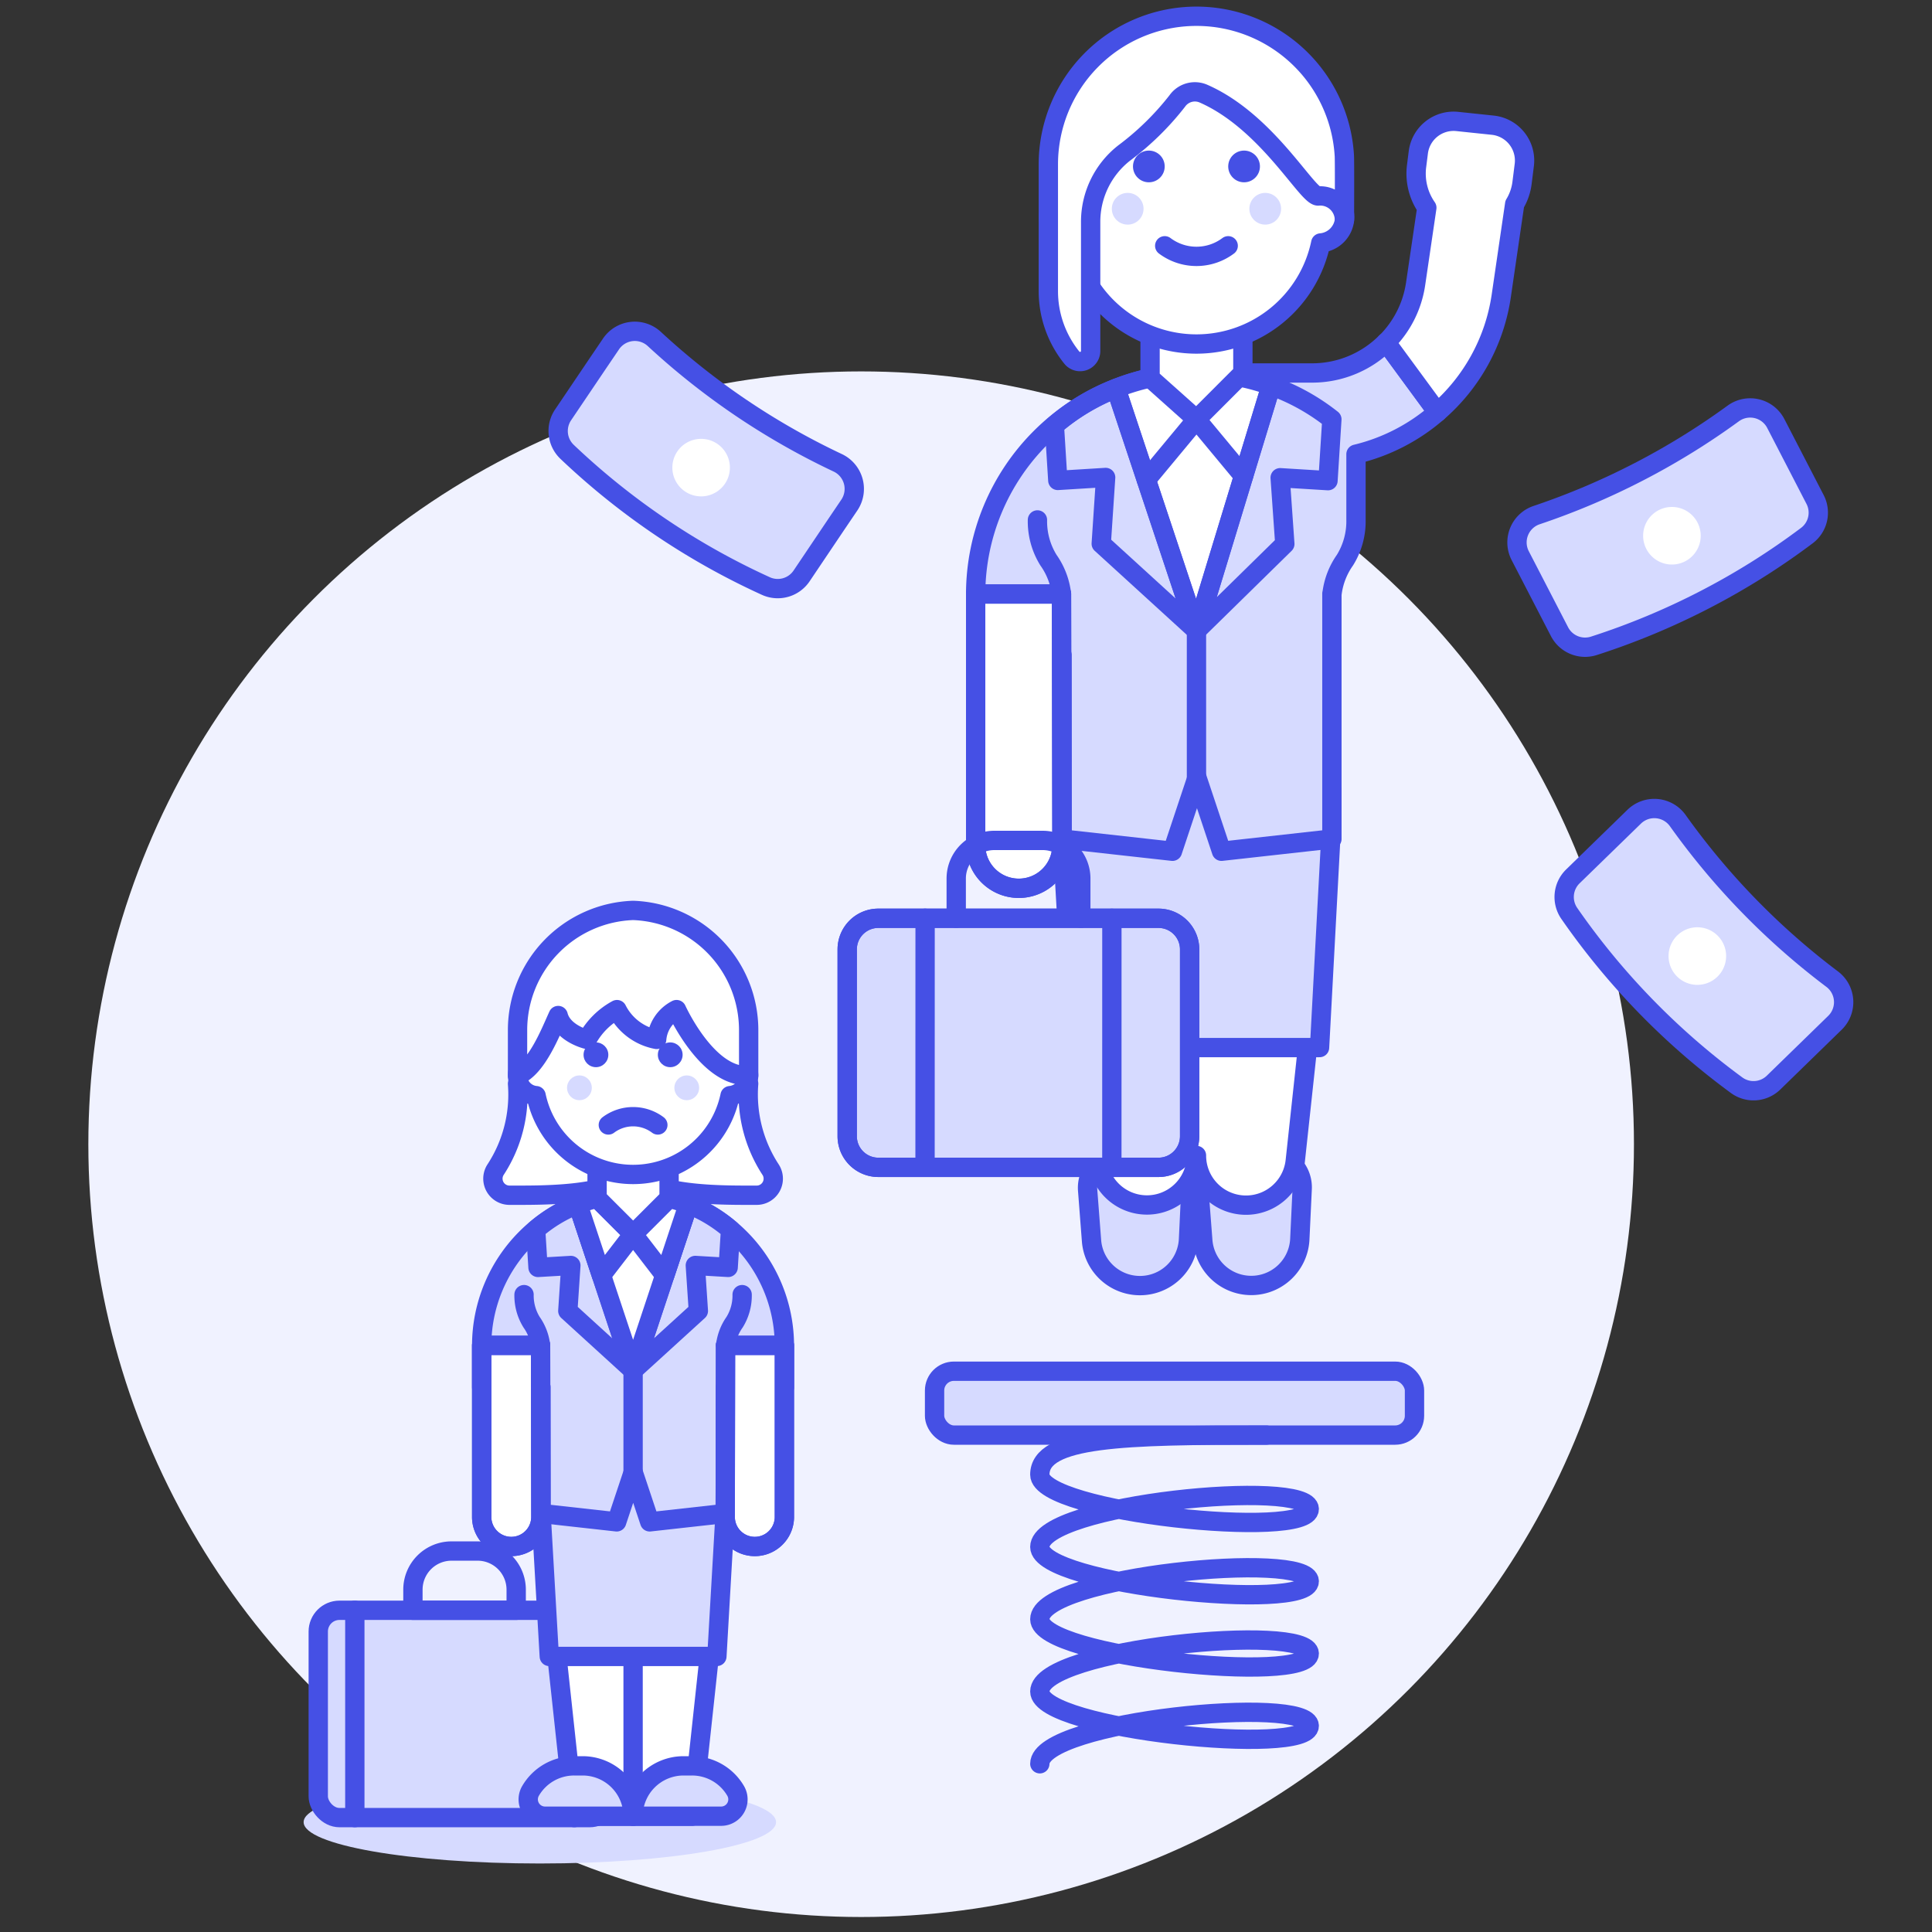 <?xml version="1.0" ?><svg viewBox="0 0 100 100" xmlns="http://www.w3.org/2000/svg"><rect x="0" y="0" width="100" height="100" fill="#333333" stroke="none"/><defs><style>
      .a {
        fill: #f0f2ff;
      }

      .b, .e {
        fill: #d6daff;
      }

      .b, .c, .d {
        stroke: #4550e5;
        stroke-linecap: round;
        stroke-linejoin: round;
      }

      .c, .g {
        fill: #fff;
      }

      .d {
        fill: none;
      }

      .f {
        fill: #4550e5;
      }
    </style></defs><title/><g><circle class="a" cx="44.573" cy="59.224" r="40"/><g><g><g><path class="b" d="M67.278,64.142a2.516,2.516,0,0,1-5.022.065l-.2-2.6a1.691,1.691,0,0,1,1.665-1.817l1.969-.026a1.691,1.691,0,0,1,1.711,1.774Z"/><path class="b" d="M61.517,64.142a2.515,2.515,0,0,1-5.021.065l-.2-2.6a1.689,1.689,0,0,1,1.664-1.817l1.969-.025a1.691,1.691,0,0,1,1.711,1.773Z"/><path class="c" d="M68.912,42.782H54.945l1.871,17.3a2.564,2.564,0,0,0,5.113-.275v0a2.564,2.564,0,0,0,5.114.275Z"/><polygon class="b" points="54.945 42.783 55.603 54.222 68.3 54.222 68.912 42.782 68.935 40.89 54.968 40.891 54.945 42.783"/><path class="b" d="M74.4,21.337a9.94,9.94,0,0,1-4.214,2.172v3.4a3.809,3.809,0,0,1-.57,2.081,3.812,3.812,0,0,0-.671,1.735h-.006v12.7l-5.714.636-1.27-3.81-1.269,3.81-5.714-.635V33.907H50.5V30.733a11.462,11.462,0,0,1,11.45-11.428l5.982,0a5.4,5.4,0,0,0,3.811-1.59Z"/><path class="c" d="M65.788,19.965,61.929,32.637,58.513,22.365l-.75-2.26a11.246,11.246,0,0,1,4.19-.8A10.974,10.974,0,0,1,65.788,19.965Z"/><path class="d" d="M54.941,30.745a3.793,3.793,0,0,0-.673-1.752,3.812,3.812,0,0,1-.57-2.081"/><line class="d" x1="61.929" x2="61.929" y1="32.637" y2="40.255"/><g><path class="d" d="M57,28.142l.228-3.428-2.476.153-.178-2.844a10.836,10.836,0,0,1,3.187-1.918l4.166,12.532Z"/><path class="d" d="M68.937,21.705l-.2,3.174-2.476-.152.241,3.428-4.57,4.482,3.859-12.672A10.928,10.928,0,0,1,68.937,21.705Z"/></g><polyline class="d" points="64.364 24.641 64.123 24.351 61.929 21.709 59.335 24.833"/><g><path class="c" d="M50.5,30.745v13a2.233,2.233,0,0,0,4.466,0l-.023-13Z"/><path class="d" d="M50.5,30.745v13a2.233,2.233,0,0,0,4.466,0l-.023-13Z"/></g><path class="c" d="M77.257,6.479l-1.829-.192a1.841,1.841,0,0,0-2.016,1.6l-.09.709a3.09,3.09,0,0,0,.53,2.155L73.271,14.7a5.367,5.367,0,0,1-1.527,3.021L74.4,21.337a9.84,9.84,0,0,0,3.3-5.988l.7-4.789a2.766,2.766,0,0,0,.38-1.09l.117-.931A1.84,1.84,0,0,0,77.257,6.479Z"/><polygon class="c" points="59.527 15.099 59.527 19.564 61.929 21.709 64.331 19.307 64.331 15.099 59.527 15.099"/></g><g><path class="c" d="M69.6,11.234A1.35,1.35,0,0,0,68.5,9.92V9.044a6.572,6.572,0,1,0-13.143,0V9.92a1.342,1.342,0,0,0,.138,2.656,6.572,6.572,0,0,0,12.867,0A1.356,1.356,0,0,0,69.6,11.234Z"/><circle class="e" cx="58.369" cy="10.805" r="0.821"/><circle class="e" cx="65.488" cy="10.805" r="0.821"/><path class="d" d="M63.571,12.722a2.736,2.736,0,0,1-3.285,0"/><circle class="f" cx="59.464" cy="8.615" r="0.821"/><circle class="f" cx="64.393" cy="8.615" r="0.821"/><path class="c" d="M69.584,8.08A7.667,7.667,0,0,0,54.262,8.5v6.571a5.476,5.476,0,0,0,1.217,3.442.548.548,0,0,0,.973-.344V11.5a4.522,4.522,0,0,1,1.725-3.573,14.4,14.4,0,0,0,2.759-2.7,1.113,1.113,0,0,1,1.352-.382c3.294,1.44,5.356,5.3,5.938,5.3a1.252,1.252,0,0,1,1.362,1.231C69.589,10.955,69.6,8.449,69.584,8.08Z"/></g></g><ellipse class="e" cx="27.942" cy="94.313" rx="12.226" ry="2.141"/><g><rect class="b" height="10.731" rx="1.099" ry="1.099" width="15.145" x="16.473" y="83.348"/><line class="d" x1="18.366" x2="18.366" y1="83.348" y2="94.079"/><path class="d" d="M26.718,83.348H21.373V82.281a2,2,0,0,1,2-2h1.345a2,2,0,0,1,2,2Z"/><line class="d" x1="29.725" x2="29.725" y1="83.348" y2="94.079"/></g><rect class="b" height="3.306" rx="1" ry="1" width="24.841" x="48.373" y="70.974"/><path class="d" d="M65.548,74.28c-7.414,0-11.727.089-11.727,2.049s13.945,3.385,13.945,1.781-13.945-.267-13.945,1.96c0,1.959,13.945,3.385,13.945,1.781s-13.945-.267-13.945,1.96c0,1.96,13.945,3.385,13.945,1.781s-13.945-.267-13.945,1.96c0,1.96,13.945,3.385,13.945,1.781s-13.945-.267-13.945,1.96"/><g><path class="b" d="M31.623,17.807a1.486,1.486,0,0,1,2.247-.259,37.6,37.6,0,0,0,4.5,3.568,37.558,37.558,0,0,0,4.994,2.84,1.494,1.494,0,0,1,.6,2.182l-.673.995L41.49,29.81a1.487,1.487,0,0,1-1.851.522,37.366,37.366,0,0,1-5.432-3.043,37.445,37.445,0,0,1-4.853-3.9,1.49,1.49,0,0,1-.21-1.913L30.95,18.8Z"/><path class="g" d="M35.056,23.37a1.489,1.489,0,1,0,2.068-.4A1.49,1.49,0,0,0,35.056,23.37Z"/></g><g><path class="b" d="M84.586,42.272a1.492,1.492,0,0,1,2.254.2,37.552,37.552,0,0,0,7.993,8.208,1.491,1.491,0,0,1,.144,2.259l-.86.838L91.8,56.034a1.484,1.484,0,0,1-1.917.133,37.536,37.536,0,0,1-8.657-8.889,1.49,1.49,0,0,1,.183-1.914l2.315-2.253Z"/><path class="g" d="M86.815,48.418a1.49,1.49,0,1,0,2.106.028A1.489,1.489,0,0,0,86.815,48.418Z"/></g><g><path class="b" d="M78.686,28.761a1.492,1.492,0,0,1,.851-2.1,37.523,37.523,0,0,0,5.289-2.242A37.542,37.542,0,0,0,89.713,21.4a1.491,1.491,0,0,1,2.2.517l.552,1.067,1.483,2.869a1.485,1.485,0,0,1-.43,1.873,37.278,37.278,0,0,1-5.273,3.31A37.416,37.416,0,0,1,82.5,33.428a1.49,1.49,0,0,1-1.779-.731l-1.483-2.869Z"/><path class="g" d="M85.214,28.413a1.49,1.49,0,1,0,.639-2.006A1.49,1.49,0,0,0,85.214,28.413Z"/></g><g><path class="b" d="M45.464,47.53h14.5a1.611,1.611,0,0,1,1.611,1.611V58.81a1.612,1.612,0,0,1-1.612,1.612h-14.5a1.612,1.612,0,0,1-1.612-1.612V49.141A1.611,1.611,0,0,1,45.464,47.53Z"/><line class="d" x1="47.883" x2="47.88" y1="47.529" y2="60.421"/><line class="d" x1="57.551" x2="57.549" y1="47.531" y2="60.422"/><path class="d" d="M49.494,47.53V45.475A1.973,1.973,0,0,1,51.469,43.5h2.5a1.974,1.974,0,0,1,1.973,1.975v2.054"/><path class="d" d="M45.464,47.53h14.5a1.611,1.611,0,0,1,1.611,1.611V58.81a1.612,1.612,0,0,1-1.612,1.612h-14.5a1.612,1.612,0,0,1-1.612-1.612V49.141A1.611,1.611,0,0,1,45.464,47.53Z"/></g><g><path class="c" d="M39.878,60.528a7.115,7.115,0,0,1-1.128-4.437H26.787a7.1,7.1,0,0,1-1.128,4.437.858.858,0,0,0,.721,1.337c1.686,0,4.925.049,6.389-1.074,1.463,1.123,4.7,1.074,6.388,1.074A.858.858,0,0,0,39.878,60.528Z"/><g><polygon class="c" points="27.98 77.892 29.721 94.008 35.816 94.008 37.558 77.892 27.98 77.892"/><line class="d" x1="32.769" x2="32.769" y1="81.383" y2="94"/><g><path class="b" d="M32.769,94.008A2.613,2.613,0,0,0,30.157,91.4h-.436A2.611,2.611,0,0,0,27.458,92.7a.87.87,0,0,0,.755,1.306Z"/><path class="b" d="M32.769,94.008A2.612,2.612,0,0,1,35.381,91.4h.435A2.611,2.611,0,0,1,38.079,92.7a.87.87,0,0,1-.754,1.306Z"/></g><polygon class="b" points="37.542 76.594 27.995 76.594 27.98 77.892 28.431 85.737 37.106 85.737 37.557 77.892 37.542 76.594"/><path class="b" d="M32.769,61.792a7.86,7.86,0,0,0-7.837,7.836v2.177H28v6.53l3.919.436.855-2.566.855,2.566,3.918-.436v-6.53H40.6V69.628A7.859,7.859,0,0,0,32.769,61.792Z"/><g><path class="c" d="M24.932,69.636v8.917a1.532,1.532,0,0,0,3.063,0l-.015-8.917Z"/><path class="d" d="M24.932,69.636v8.917a1.532,1.532,0,0,0,3.063,0l-.015-8.917Z"/></g><g><path class="c" d="M40.6,69.636v8.917a1.532,1.532,0,0,1-3.063,0l.016-8.917Z"/><path class="d" d="M40.6,69.636v8.917a1.532,1.532,0,0,1-3.063,0l.016-8.917Z"/></g><path class="d" d="M27.977,69.637a2.6,2.6,0,0,0-.462-1.2,2.618,2.618,0,0,1-.391-1.427"/><path class="d" d="M37.56,69.637a2.6,2.6,0,0,1,.462-1.2,2.609,2.609,0,0,0,.391-1.427"/><line class="d" x1="32.769" x2="32.769" y1="70.934" y2="76.205"/><path class="b" d="M29.39,67.852l.157-2.351-1.7.1-.122-1.95a7.451,7.451,0,0,1,2.186-1.315l2.856,8.594Z"/><path class="b" d="M36.147,67.852,35.99,65.5l1.7.1.122-1.95a7.433,7.433,0,0,0-2.185-1.315l-2.856,8.594Z"/><path class="c" d="M32.769,70.934l2.857-8.6a7.79,7.79,0,0,0-5.715,0Z"/><path class="c" d="M30.906,62.019a7.782,7.782,0,0,0-.995.316l1.22,3.674,1.638-2.128Z"/><path class="c" d="M34.631,62.019a7.782,7.782,0,0,1,.995.316l-1.22,3.674-1.637-2.128Z"/><polygon class="c" points="34.632 59.384 30.905 59.384 30.905 62.018 32.769 63.881 34.632 62.018 34.632 59.384"/></g><g><path class="c" d="M38.75,55.664a1.053,1.053,0,0,0-.854-1.025v-.684a5.128,5.128,0,1,0-10.255,0v.684a1.047,1.047,0,0,0,.108,2.072,5.128,5.128,0,0,0,10.039,0A1.058,1.058,0,0,0,38.75,55.664Z"/><circle class="e" cx="29.991" cy="56.305" r="0.641"/><circle class="e" cx="35.546" cy="56.305" r="0.641"/><path class="d" d="M31.487,58.228a2.133,2.133,0,0,1,2.563,0"/><circle class="f" cx="30.846" cy="54.596" r="0.641"/><circle class="f" cx="34.691" cy="54.596" r="0.641"/></g><path class="c" d="M26.787,55.664c1-.4,1.7-2.218,2.105-3.1.205.807,1.179,1.159,1.5,1.237a3.842,3.842,0,0,1,1.543-1.543A2.9,2.9,0,0,0,33.989,53.8a1.9,1.9,0,0,1,1.029-1.543s1.609,3.562,3.733,3.408v-2.35a6.2,6.2,0,0,0-5.981-6.192,6.2,6.2,0,0,0-5.982,6.192Z"/></g></g></g></svg>